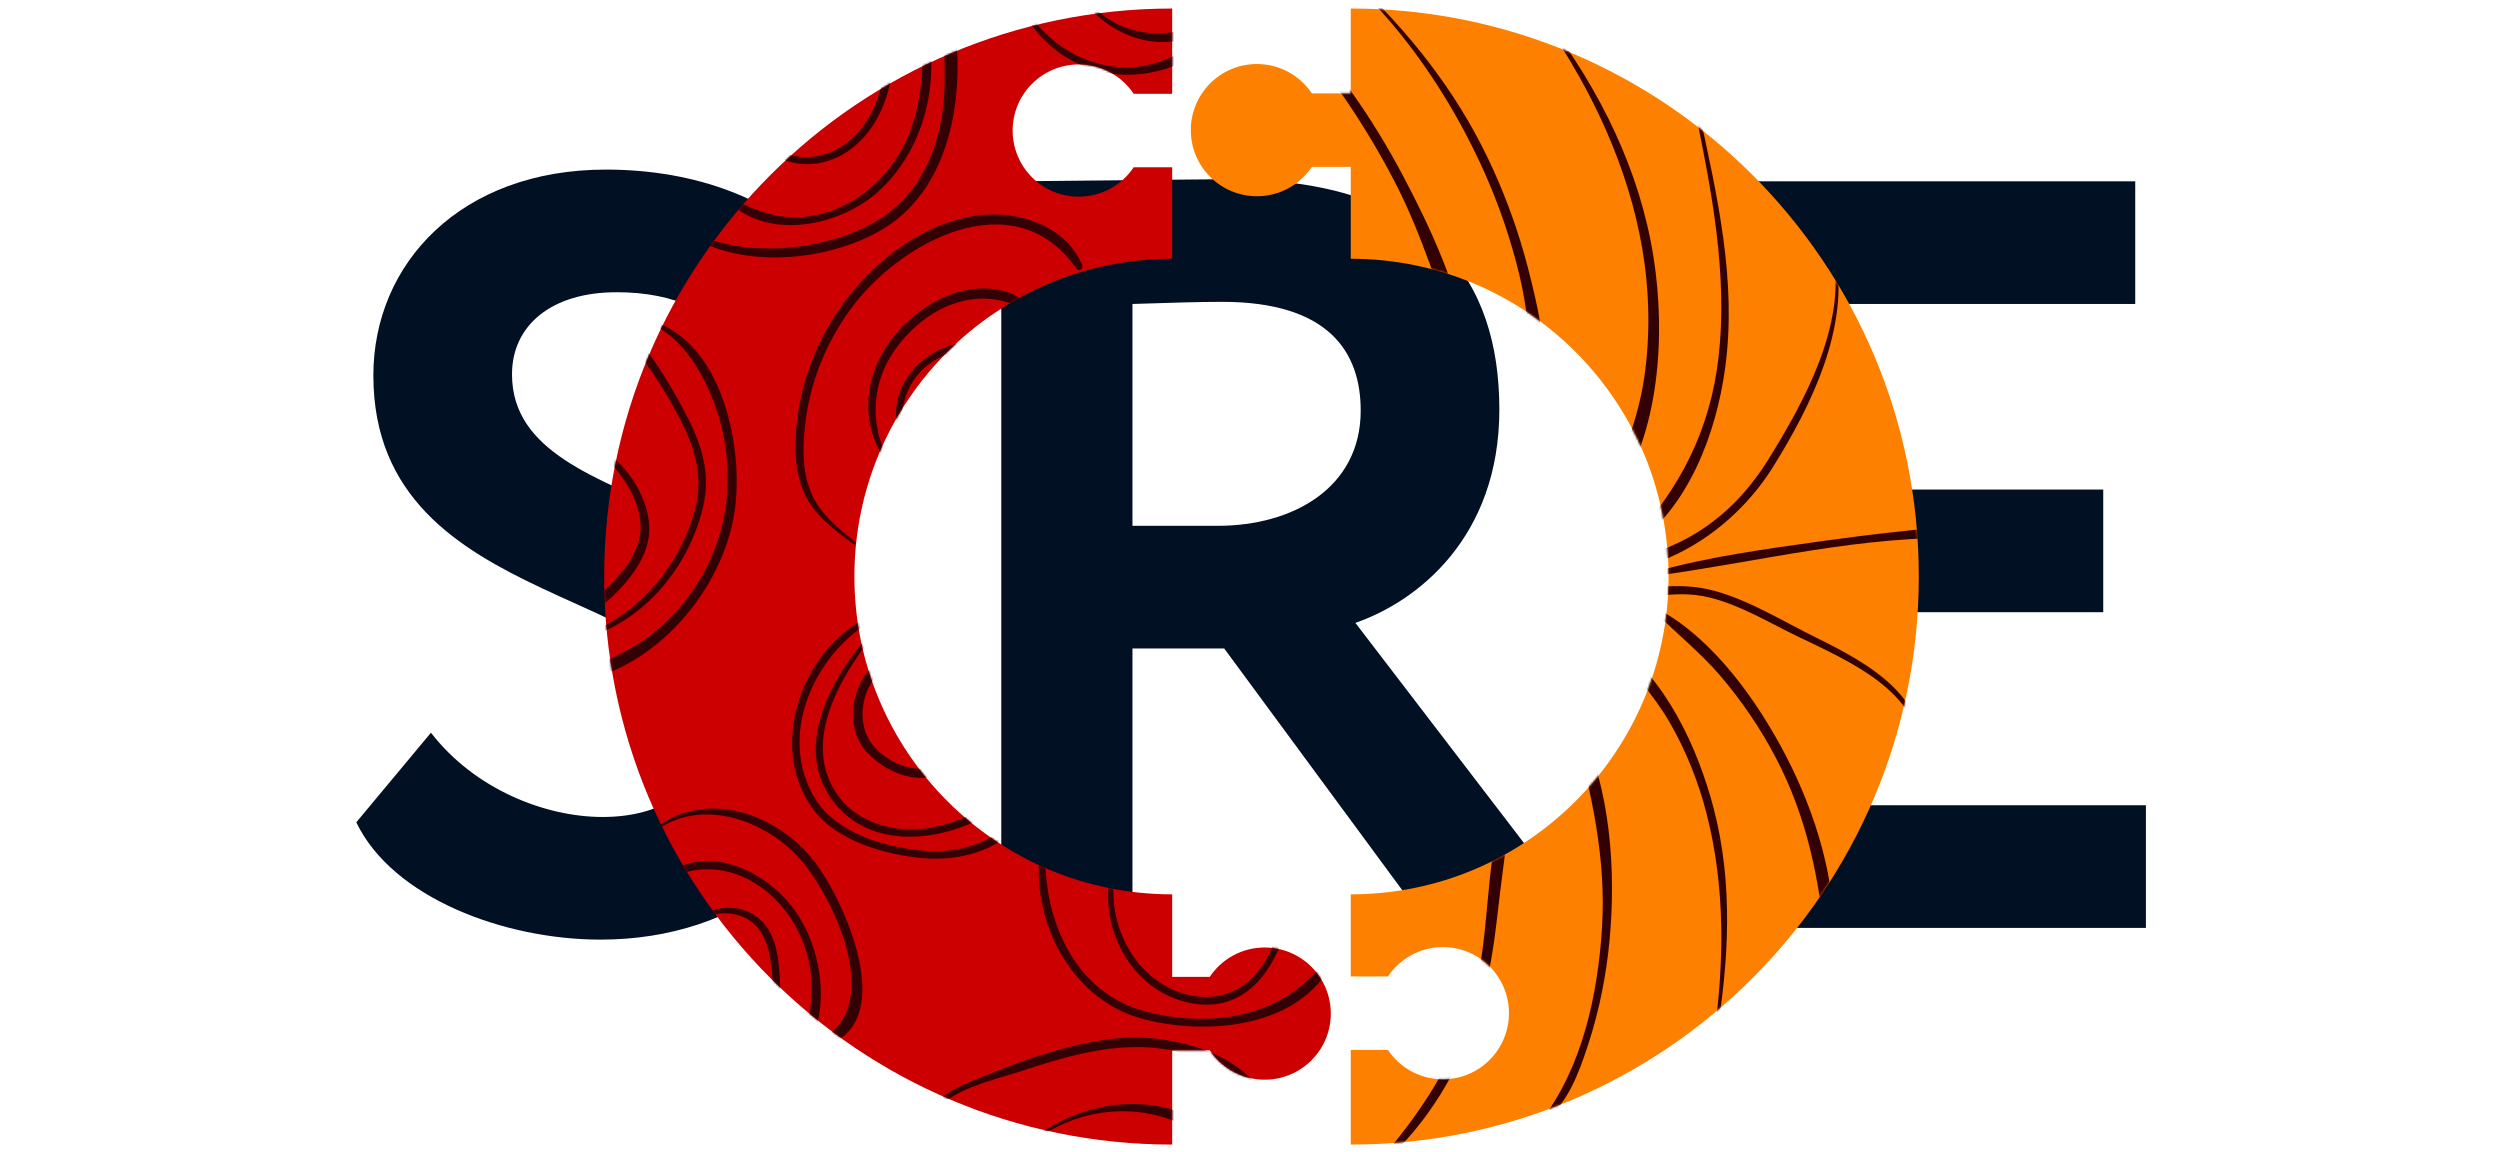 <?xml version="1.0" encoding="UTF-8"?>
<svg xmlns="http://www.w3.org/2000/svg" width="1172" height="540" viewBox="0 0 1172 540" fill="none">
  <path d="M333.531 342C333.531 273 175.031 290 175.031 176C175.031 123.5 216.031 79.5 284.031 79.5C327.031 79.5 363.031 94 384.031 117L351.031 163C334.031 146.5 317.031 137 289.031 137C258.531 137 240.031 152.5 240.031 175.5C240.031 248 398.531 225 398.531 341.5C398.531 400.5 347.031 440.5 281.531 440.5C236.531 440.5 184.031 421 167.031 385.5L202.031 343.5C222.531 370 255.531 383 282.531 383C311.531 383 333.531 368.5 333.531 342Z" fill="#021023"></path>
  <path d="M530.898 435H469.398V85C488.898 85 565.898 84 575.898 84C671.398 84 702.898 131.5 702.898 192C702.898 252 664.398 282 635.398 292L744.898 435H670.398L573.898 304H530.898V435ZM572.898 141.5C561.398 141.5 547.398 142 530.898 142.5V246.5H570.898C606.398 246.5 637.898 228.5 637.898 192.5C637.898 165 622.898 141.5 572.898 141.5Z" fill="#021023"></path>
  <path d="M798.5 435V85H1001V142.5H860V229.5H986V287H860V377.5H1006V435H798.5Z" fill="#021023"></path>
  <path d="M592.89 444.183C582.145 444.183 572.681 449.651 567.123 457.956H549.523V419.272C467.244 419.272 400.542 352.57 400.542 270.291C400.542 188.011 467.244 121.31 549.523 121.31V78.418H531.484C525.925 86.723 516.459 92.192 505.716 92.192C488.601 92.192 474.726 78.317 474.726 61.201C474.726 44.086 488.601 30.211 505.716 30.211C516.461 30.211 525.925 35.68 531.484 43.985H549.523V4C402.455 4 283.234 123.223 283.234 270.289C283.234 417.357 402.457 536.577 549.523 536.577V492.387H567.123C572.681 500.692 582.148 506.161 592.89 506.161C610.006 506.161 623.881 492.286 623.881 475.171C623.881 458.057 610.006 444.183 592.89 444.183Z" fill="#CC0001"></path>
  <mask id="mask0_2197_14518" style="mask-type:luminance" maskUnits="userSpaceOnUse" x="283" y="4" width="341" height="533">
    <path d="M592.89 444.183C582.145 444.183 572.681 449.651 567.123 457.957H549.523V419.272C467.244 419.272 400.542 352.57 400.542 270.291C400.542 188.011 467.244 121.31 549.523 121.31V78.418H531.484C525.925 86.723 516.459 92.192 505.716 92.192C488.601 92.192 474.726 78.317 474.726 61.202C474.726 44.086 488.601 30.211 505.716 30.211C516.461 30.211 525.925 35.68 531.484 43.985H549.523V4C402.455 4 283.234 123.223 283.234 270.289C283.234 417.357 402.457 536.577 549.523 536.577V492.387H567.123C572.681 500.692 582.148 506.161 592.89 506.161C610.006 506.161 623.881 492.286 623.881 475.171C623.881 458.057 610.006 444.183 592.89 444.183Z" fill="white"></path>
  </mask>
  <g mask="url(#mask0_2197_14518)">
    <path d="M446.466 5.071C446.078 3.021 443.146 3.67 443.015 5.538C441.751 23.607 444.635 41.301 440.685 59.288C436.784 77.053 427.735 93.331 411.935 103.048C386.932 118.422 342.806 122.798 318.2 104.612C317.409 104.027 316.396 105.338 317.146 105.978C342.037 127.277 387.6 123.482 414.326 107.139C447.422 86.905 453.115 40.136 446.466 5.071Z" fill="#330104"></path>
    <path d="M507.335 124.201C499.294 105.254 476.216 98.228 457.188 101.143C433.466 104.779 412.199 120.648 397.692 139.192C384.435 156.138 375.8 176.789 373.563 198.229C372.449 208.891 372.443 220.544 376.757 230.563C381.455 241.472 390.992 248.306 400.254 255.126C400.846 255.561 401.632 254.557 401.045 254.1C393.303 248.085 385.212 241.445 380.887 232.398C375.894 221.958 376.22 209.469 377.556 198.229C379.803 179.314 387.091 161.149 398.187 145.696C421.47 113.27 475.454 84.201 504.529 125.842C505.752 127.588 508.143 126.101 507.335 124.201Z" fill="#330104"></path>
    <path d="M484.23 143.84C462.83 125.521 433.179 139.072 418.128 158.825C400.882 181.458 403.902 209.906 425.992 227.709C426.44 228.069 427.083 227.439 426.631 227.071C408.103 211.909 405.661 184.648 418.7 165.266C432.935 144.106 458.87 131.72 482.281 146.366C483.802 147.313 485.636 145.042 484.23 143.84Z" fill="#330104"></path>
    <path d="M296.447 148.956C295.948 148.924 295.961 149.678 296.447 149.725C317.26 151.758 330.28 174.876 336.192 192.827C342.094 210.744 342.831 230.462 337.919 248.698C333.232 266.099 323.338 281.676 309.936 293.681C296.248 305.944 280.48 311.756 263.289 317.323C261.683 317.844 261.854 320.541 263.707 320.414C303.658 317.683 337.604 279.337 344.106 241.599C349.696 209.167 337.364 151.557 296.447 148.956Z" fill="#330104"></path>
    <path d="M304.359 246.327C303.183 228.369 288.27 210.015 270.989 205.744C270.398 205.598 270.175 206.449 270.741 206.648C286.717 212.299 303.971 235.445 299.653 252.959C295.767 268.727 278.628 280.941 266.829 290.744C265.477 291.866 267.204 293.908 268.654 293.109C283.955 284.679 305.632 265.737 304.359 246.327Z" fill="#330104"></path>
    <path d="M382.121 404.305C363.439 379.764 327.003 368.345 302.799 392.088C302.337 392.542 303.042 393.243 303.511 392.797C325.465 371.883 359.731 383.684 376.746 404.671C392.011 423.496 413.854 471.289 385.306 487.278C383.712 488.171 384.781 490.774 386.557 490.245C421.844 479.723 395.916 422.427 382.121 404.305Z" fill="#330104"></path>
    <path d="M523.031 486.849C502.169 489.088 481.748 496.181 462.413 504.061C451.861 508.363 433.833 514.198 434.428 528.308C434.443 528.647 435.003 528.765 435.054 528.394C437.286 512.191 465.958 506.39 478.822 502.125C494.464 496.941 510.446 492.055 526.996 491.054C541.61 490.17 556.202 492.436 569.059 499.713C581.477 506.741 588.12 516.732 594.285 529.157C595.262 531.123 597.779 529.604 597.528 527.79C592.983 495.026 550.335 483.919 523.031 486.849Z" fill="#330104"></path>
    <path d="M576.037 536.399C549.234 508.069 504.408 513.965 478.03 538.965C477.512 539.456 478.291 540.229 478.812 539.747C491.641 527.88 508.748 520.974 526.327 520.944C544.637 520.914 559.628 528.497 574.252 538.713C575.662 539.698 577.149 537.575 576.037 536.399Z" fill="#330104"></path>
    <path d="M410.743 310.839C399.047 320.425 395.75 341.182 406.356 352.578C417.533 364.587 436.061 369.93 449.102 357.85C451.129 355.971 448.093 352.949 446.073 354.821C435.097 364.99 418.347 360.146 409.387 349.549C400.851 339.456 403.74 322.091 413.774 313.87C415.905 312.12 412.859 309.104 410.743 310.839Z" fill="#330104"></path>
    <path d="M479.438 379.691C468.26 393.975 451.839 400.166 433.903 398.87C415.909 397.57 392.185 390.813 382.207 374.54C364.405 345.507 381.082 307.855 407.865 291.448C409.092 290.697 408.019 288.931 406.749 289.542C375.765 304.415 359.733 350.301 381.174 379.336C392.215 394.286 414.857 400.697 432.474 402.293C450.888 403.962 471.701 398.099 481.634 381.386C482.418 380.064 480.438 378.413 479.438 379.691Z" fill="#330104"></path>
    <path d="M372.197 426.223C359.138 408.242 330.53 394.192 311.165 411.395C310.405 412.07 311.377 413.254 312.23 412.775C335.174 399.849 360.468 412.19 372.706 433.791C383.406 452.678 382.164 472.84 374.694 492.462C374.079 494.079 376.547 494.977 377.402 493.604C389.856 473.592 385.57 444.637 372.197 426.223Z" fill="#330104"></path>
    <path d="M365.647 460.015C365.242 451.329 364.575 441.826 359.351 434.5C351.166 423.025 335.271 423.001 325.344 432.028C324.663 432.647 325.666 433.63 326.351 433.035C332.529 427.654 341.777 426.707 349.174 430.231C356.217 433.588 359.449 440.714 360.831 448.019C363.746 463.434 362.236 480.065 361.073 495.585C360.945 497.303 363.828 497.725 364.113 495.996C366.09 484.105 366.208 472.035 365.647 460.015Z" fill="#330104"></path>
    <path d="M622.344 448.769C603.059 476.721 568.665 482.379 537.087 474.202C503.475 465.499 488.896 430.563 490.16 398.544C490.213 397.163 487.9 396.792 487.694 398.21C482.941 431.068 501.742 468.134 534.834 477.413C564.605 485.761 609.948 482.304 625.018 450.33C625.868 448.531 623.484 447.117 622.344 448.769Z" fill="#330104"></path>
    <path d="M603.446 420.525C600.104 432.527 597.87 445.223 589.944 455.24C581.679 465.683 569.148 469.575 556.321 466.216C532.888 460.079 519.748 435.355 522.259 412.277C522.396 411.024 520.226 410.718 520.04 411.978C516.325 437.026 530.86 463.89 556.529 469.886C587.825 477.195 602.353 447.203 605.901 421.199C606.113 419.634 603.9 418.895 603.446 420.525Z" fill="#330104"></path>
    <path d="M474.034 161.299C460.723 157.876 445.357 159.532 434.064 167.817C424.193 175.06 417.494 188.018 420.952 200.234C421.224 201.198 422.801 201.046 422.743 199.992C422.032 186.996 427.372 175.176 438.884 168.464C449.584 162.229 461.805 162.492 473.695 163.797C475.137 163.955 475.396 161.65 474.034 161.299Z" fill="#330104"></path>
    <path d="M569.232 13.43C554.865 25.473 539.517 34.108 519.993 30.942C503.15 28.21 488.596 17.489 480.162 2.807C479.605 1.839 478.177 2.691 478.674 3.677C487.058 20.267 503.017 32.261 521.623 34.641C539.191 36.888 560.974 30.164 571.439 15.135C572.411 13.738 570.374 12.472 569.232 13.43Z" fill="#330104"></path>
    <path d="M566.235 10.015C545.518 20.075 520.907 17.043 507.461 -3.324C506.889 -4.192 505.488 -3.386 506.06 -2.506C519.196 17.817 546.521 27.21 567.833 12.746C569.521 11.598 568.069 9.124 566.235 10.015Z" fill="#330104"></path>
    <path d="M320.09 191.402C312.095 176.737 303.248 161.35 289.727 151.085C288.508 150.16 287.101 152.122 288.125 153.161C298.96 164.163 307.601 176.127 315.115 189.599C324.046 205.611 330.744 220.553 325.736 239.18C318.526 265.998 297.608 290.733 270.422 298.503C269.445 298.781 269.854 300.248 270.84 300.019C300.27 293.194 322.122 267.474 329.376 238.634C333.769 221.159 328.412 206.671 320.09 191.402Z" fill="#330104"></path>
    <path d="M434.636 12.57C434.319 11.152 431.971 11.437 432.072 12.918C433.865 39.504 430.932 66.336 410.657 85.772C401.473 94.573 389.651 100.539 376.895 101.651C363.626 102.808 352.913 98.333 341.528 92.183C340.735 91.754 339.966 92.757 340.575 93.419C358.337 112.745 391.572 106.524 409.691 91.555C432.204 72.949 440.904 40.594 434.636 12.57Z" fill="#330104"></path>
    <path d="M419.362 13.29C419.304 11.71 417.076 11.752 416.935 13.29C415.377 30.327 414.255 48.61 402.295 62.028C389.942 75.888 370.829 77.799 356.777 65.214C355.999 64.517 354.973 65.565 355.642 66.349C367.13 79.838 386.086 80.086 399.592 69.378C416.296 56.135 420.098 33.411 419.362 13.29Z" fill="#330104"></path>
    <path d="M467.203 376.155C454.166 382.783 441.039 389.213 426.012 388.849C413.525 388.547 400.383 383.417 392.905 373.021C376.558 350.295 391.375 322.021 405.623 302.671C406.238 301.836 404.843 300.75 404.177 301.555C387.539 321.674 372.006 352.983 391.476 376.793C410.689 400.288 446.52 393.75 468.679 378.683C470.238 377.626 468.895 375.296 467.203 376.155Z" fill="#330104"></path>
  </g>
  <path d="M633.241 4V43.79H615.012C609.453 35.485 599.987 30.016 589.244 30.016C572.128 30.016 558.254 43.891 558.254 61.006C558.254 78.122 572.128 91.997 589.244 91.997C599.989 91.997 609.453 86.528 615.012 78.223H633.241V121.307C715.521 121.307 782.222 188.009 782.222 270.289C782.222 352.568 715.521 419.27 633.241 419.27V457.764H650.65C656.209 449.459 665.675 443.99 676.418 443.99C693.534 443.99 707.408 457.864 707.408 474.98C707.408 492.096 693.534 505.97 676.418 505.97C665.673 505.97 656.209 500.501 650.65 492.196H633.241V536.577C780.309 536.577 899.53 417.354 899.53 270.289C899.532 123.22 780.309 4 633.241 4Z" fill="#FD8000"></path>
  <mask id="mask1_2197_14518" style="mask-type:luminance" maskUnits="userSpaceOnUse" x="558" y="4" width="342" height="533">
    <path d="M633.245 4V43.79H615.016C609.457 35.485 599.991 30.016 589.248 30.016C572.132 30.016 558.258 43.891 558.258 61.007C558.258 78.122 572.132 91.997 589.248 91.997C599.993 91.997 609.457 86.528 615.016 78.223H633.245V121.308C715.525 121.308 782.226 188.009 782.226 270.289C782.226 352.568 715.525 419.27 633.245 419.27V457.764H650.654C656.213 449.459 665.679 443.99 676.422 443.99C693.538 443.99 707.412 457.864 707.412 474.98C707.412 492.096 693.538 505.97 676.422 505.97C665.677 505.97 656.213 500.501 650.654 492.196H633.245V536.577C780.313 536.577 899.534 417.355 899.534 270.289C899.536 123.22 780.313 4 633.245 4Z" fill="white"></path>
  </mask>
  <g mask="url(#mask1_2197_14518)">
    <path d="M657.525 82.018C650.563 68.898 642.83 56.184 634.275 44.043C626.672 33.253 618.341 20.374 606.849 13.481C606.39 13.207 605.782 13.768 606.093 14.237C613.826 25.877 623.733 36.085 631.582 47.761C639.523 59.573 646.849 71.792 653.427 84.415C667.019 110.496 674.797 137.6 684.73 165.022C685.607 167.442 688.935 166.468 688.539 163.972C684.073 135.835 670.796 107.024 657.525 82.018Z" fill="#330104"></path>
    <path d="M716.355 125.778C712.278 109.935 706.788 94.464 700.049 79.559C685.408 47.175 664.914 20.143 639.677 -4.622C639.14 -5.151 638.315 -4.327 638.848 -3.793C662.579 19.88 681.884 49.67 695.606 80.161C702.639 95.784 708.204 112.06 712.242 128.708C716.218 145.1 717.105 161.693 720.166 178.177C720.577 180.39 723.797 179.713 723.912 177.669C724.893 160.654 720.568 142.157 716.355 125.778Z" fill="#330104"></path>
    <path d="M775.214 120.827C768.826 80.02 750.324 42.792 725.662 10.028C725.208 9.424 724.175 9.985 724.621 10.636C746.383 42.477 763.383 78.338 769.889 116.569C773.254 136.345 773.727 156.667 770.882 176.536C768.036 196.419 760.652 213.734 753.559 232.323C752.794 234.328 755.75 235.271 756.832 233.703C778.211 202.708 780.852 156.839 775.214 120.827Z" fill="#330104"></path>
    <path d="M705.047 376.632C695.628 406.545 698.944 439.251 690.084 469.524C681.794 497.854 666.088 521.642 646.965 543.79C646.121 544.768 647.409 546.067 648.385 545.21C669.205 526.922 684.02 501.757 692.723 475.595C697.642 460.81 700.099 445.496 701.859 430.055C703.875 412.372 706.379 394.755 708.432 377.091C708.667 375.092 705.606 374.861 705.047 376.632Z" fill="#330104"></path>
    <path d="M740.419 339.439C739.702 337.937 737.386 339.008 737.789 340.548C746.036 372.162 753.086 402.105 750.999 435.134C749.024 466.384 741.793 500.347 722.404 525.543C722.07 525.978 722.725 526.614 723.16 526.299C734.948 517.754 740.24 502.836 744.592 489.508C749.748 473.722 753.013 457.335 754.564 440.804C757.664 407.743 754.934 369.788 740.419 339.439Z" fill="#330104"></path>
    <path d="M803.329 378.805C795.902 350.492 780.974 318.204 756.446 300.752C755.107 299.799 753.822 301.797 754.784 302.907C764.893 314.586 775.115 325.421 782.878 338.92C790.534 352.234 796.232 366.629 800.054 381.497C808.883 415.855 808.412 451.873 803.331 486.766C803.23 487.456 804.276 487.766 804.396 487.059C810.531 451.232 812.641 414.3 803.329 378.805Z" fill="#330104"></path>
    <path d="M860.672 119.193C860.543 118.471 859.453 118.78 859.575 119.495C865.221 152.891 846.116 187.752 829.062 215.281C820.552 229.018 809.785 240.727 796.05 249.351C783.587 257.179 769.948 261.189 756.208 266.032C754.987 266.463 755.06 268.633 756.538 268.465C787.43 264.952 815.209 244.649 831.307 218.725C849.297 189.757 866.879 154.099 860.672 119.193Z" fill="#330104"></path>
    <path d="M923.664 250.472C912.97 246.194 900.895 248.036 889.724 249.246C877.685 250.551 865.668 252.057 853.674 253.738C827.439 257.414 800.489 261.028 774.966 268.275C774.008 268.547 774.15 270.224 775.21 270.083C824.622 263.462 873.266 250.604 923.413 252.314C924.549 252.352 924.581 250.84 923.664 250.472Z" fill="#330104"></path>
    <path d="M796.376 51.815C796.149 50.761 794.546 51.208 794.763 52.26C802.451 89.64 810.017 128.921 805.686 167.183C801.815 201.389 787.707 229.187 764.257 253.991C763.357 254.942 764.552 256.701 765.718 255.883C791.807 237.565 804.584 202.993 808.744 172.586C814.346 131.626 804.983 91.585 796.376 51.815Z" fill="#330104"></path>
    <path d="M837.329 354.506C823.979 328.741 803.123 299.197 776.871 285.301C775.976 284.827 775.042 285.969 775.777 286.721C785.72 296.913 796.87 305.629 806.212 316.503C816.449 328.42 825.307 341.457 832.582 355.38C847.313 383.575 853.02 412.687 855.88 444.045C856.102 446.485 859.615 446.556 859.729 444.045C861.111 413.469 851.27 381.412 837.329 354.506Z" fill="#330104"></path>
    <path d="M851.21 298.815C835.935 291.279 820.492 281.644 803.995 277.042C787.22 272.364 768.399 275.477 752.22 281.003C750.48 281.597 751.2 284 752.968 283.715C769.151 281.104 784.774 276.091 801.258 280.065C815.471 283.49 828.88 291.626 841.954 297.984C866.149 309.749 905.652 325.765 899.172 359.622C899.057 360.23 899.986 360.494 900.108 359.879C906.552 327.473 875.692 310.895 851.21 298.815Z" fill="#330104"></path>
  </g>
</svg>
